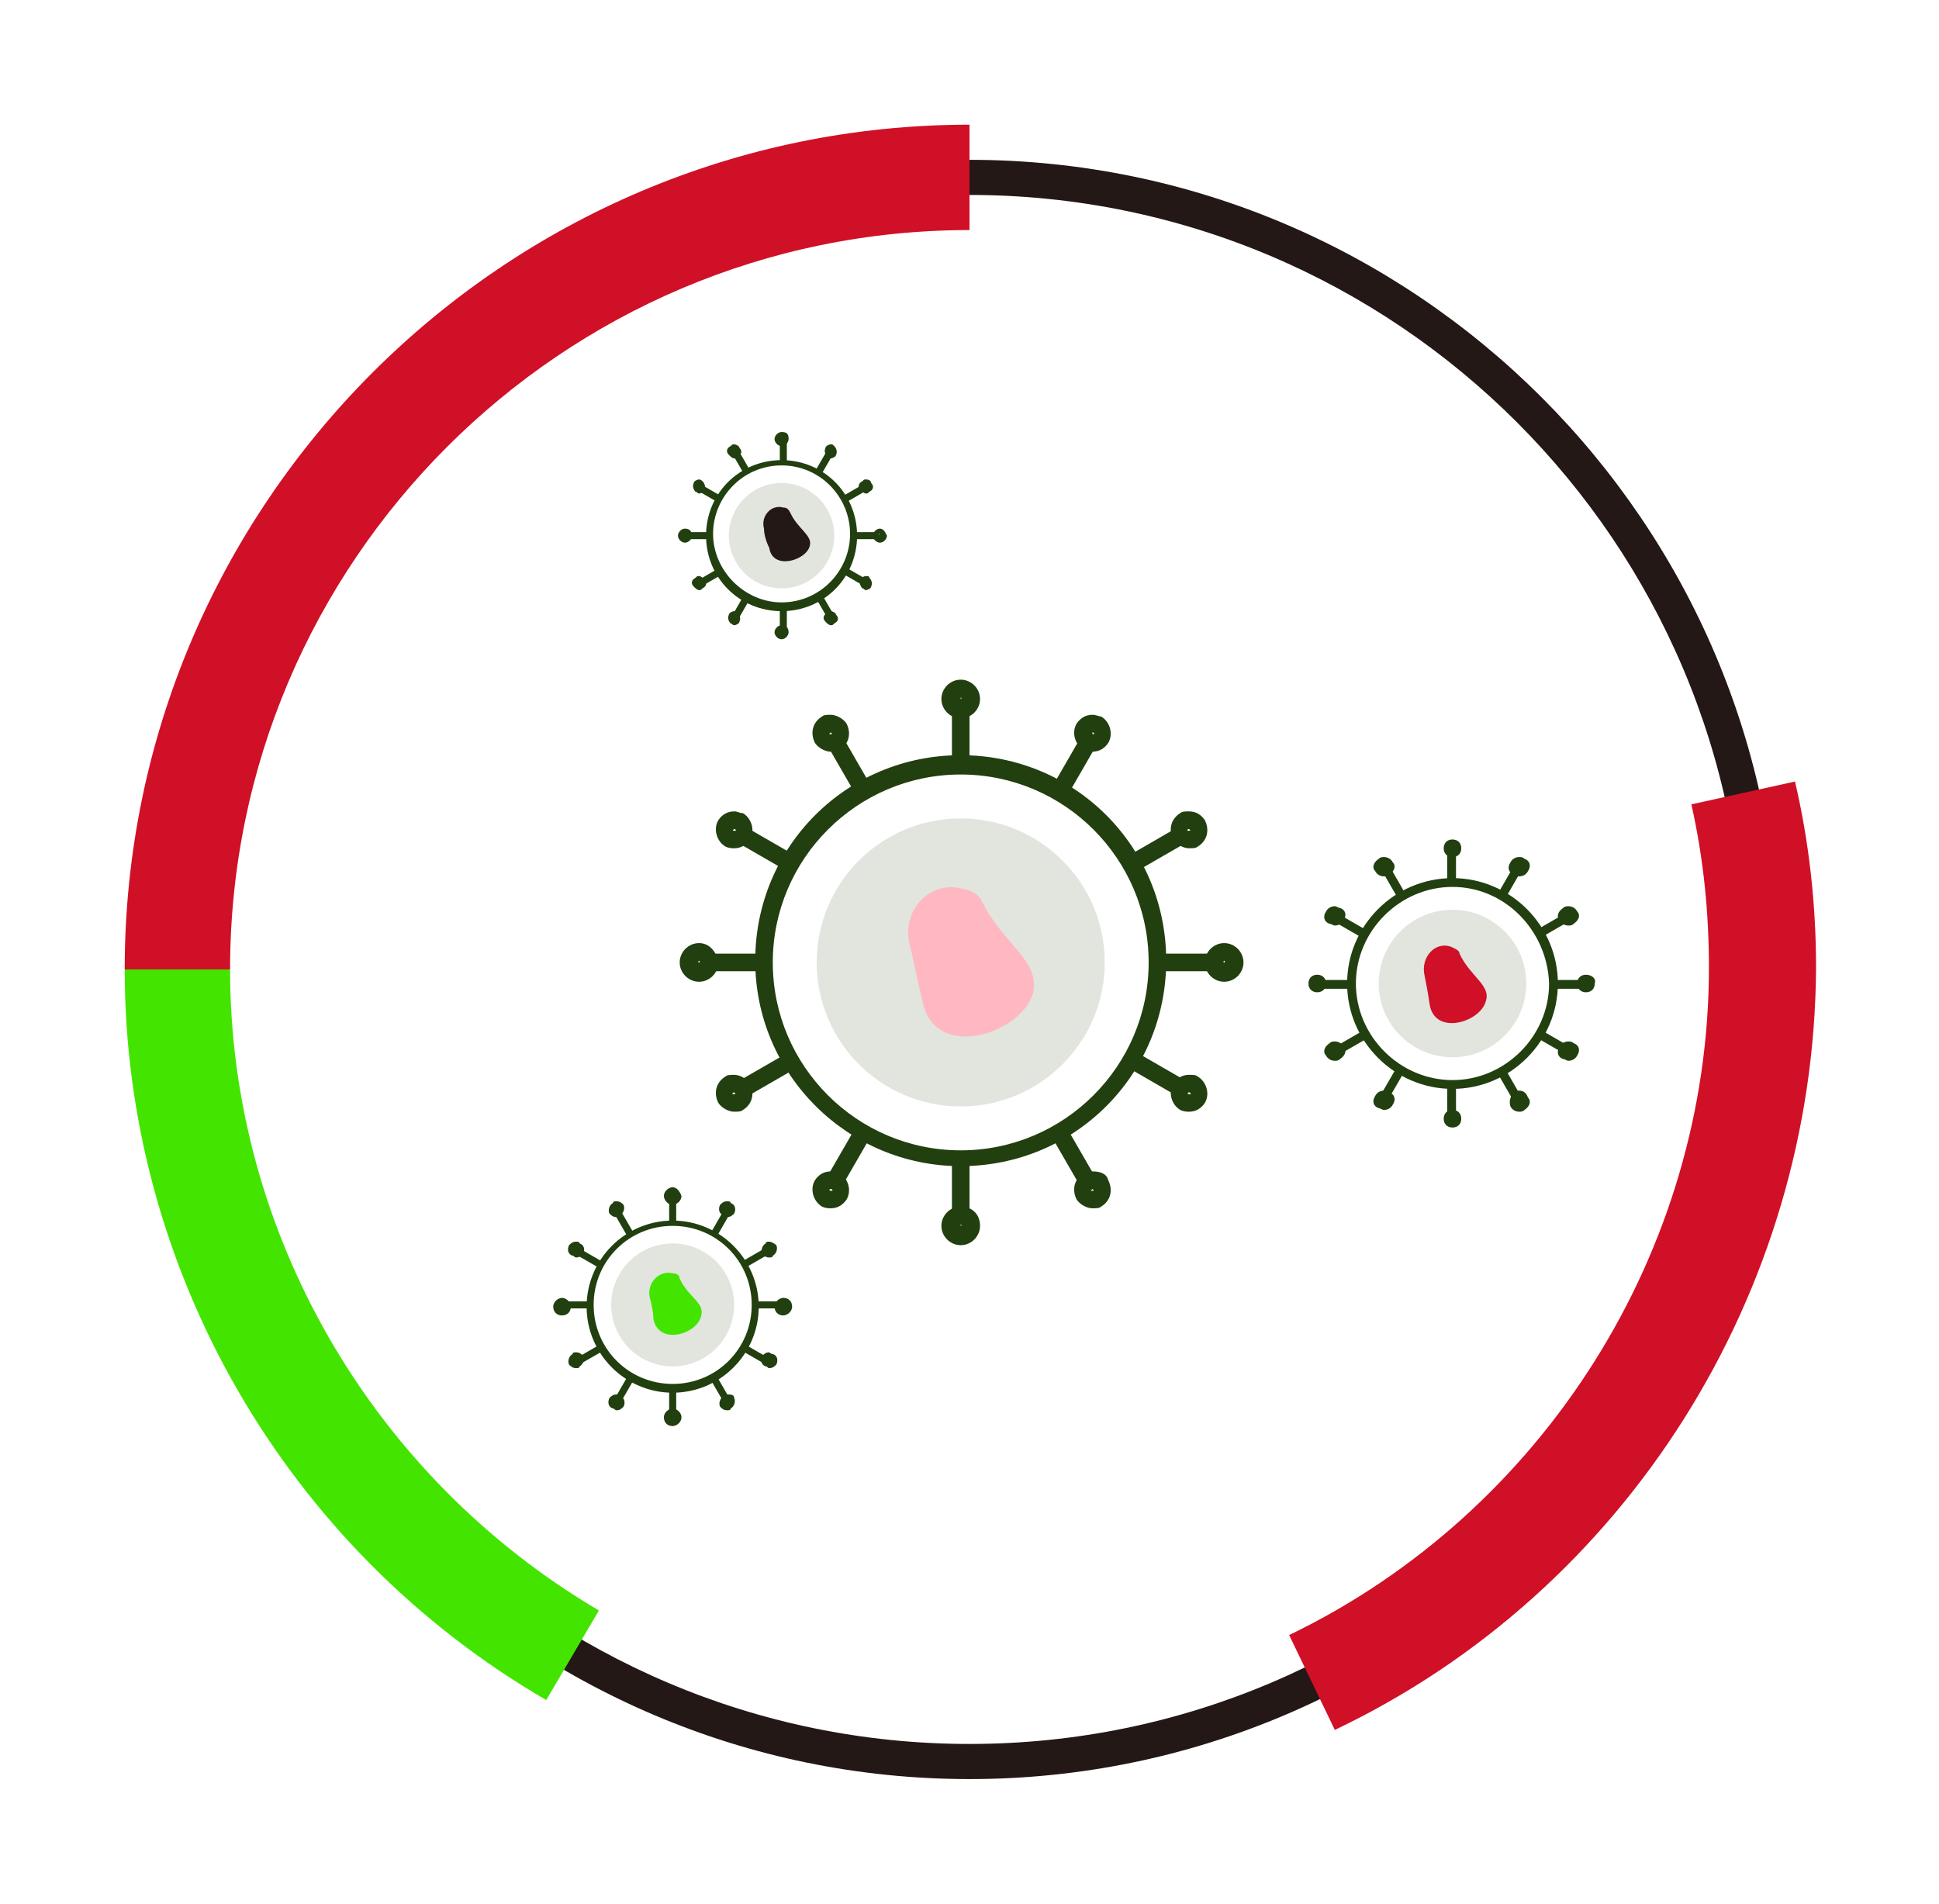 <?xml version="1.0" encoding="utf-8"?>
<!-- Generator: Adobe Illustrator 26.0.0, SVG Export Plug-In . SVG Version: 6.00 Build 0)  -->
<svg version="1.1" id="图层_1" xmlns="http://www.w3.org/2000/svg" xmlns:xlink="http://www.w3.org/1999/xlink" x="0px" y="0px"
	 viewBox="0 0 110.4 108.4" style="enable-background:new 0 0 110.4 108.4;" xml:space="preserve">
<style type="text/css">
	.st0{fill:#231815;}
	.st1{fill:#43E500;}
	.st2{fill:#D01027;}
	.st3{fill:#223F0F;}
	.st4{fill:#E1E5DE;}
	.st5{fill:#FFB8C1;}
	.st6{clip-path:url(#SVGID_00000080190161044592598320000009992795020707693707_);fill:#FFAAA4;}
	.st7{opacity:0.22;fill:#FF290D;}
	.st8{fill:#FFFFFF;}
	.st9{fill:#FFAAA4;}
	.st10{fill:#333333;}
	.st11{fill:#F4F4F4;}
	.st12{fill:#E8605D;}
</style>
<g>
	<g>
		<path class="st0" d="M55.2,101.3c-25.4,0-46.1-20.7-46.1-46.1c0-25.4,20.7-46.1,46.1-46.1s46.1,20.7,46.1,46.1
			C101.3,80.6,80.6,101.3,55.2,101.3z M55.2,11.1c-24.3,0-44.1,19.8-44.1,44.1c0,24.3,19.8,44.1,44.1,44.1s44.1-19.8,44.1-44.1
			C99.3,30.9,79.5,11.1,55.2,11.1z"/>
	</g>
	<g>
		<path class="st1" d="M31.1,96.8c-14.8-8.6-24-24.5-24-41.6h6c0,15,8.1,28.9,21,36.5L31.1,96.8z"/>
	</g>
	<g>
		<path class="st2" d="M13.1,55.2h-6c0-26.5,21.6-48.1,48.1-48.1v6C32,13.1,13.1,32,13.1,55.2z"/>
	</g>
	<g>
		<g>
			<g>
				<rect x="54.2" y="40" class="st3" width="1" height="3.6"/>
			</g>
			<g>
				<path class="st3" d="M54.7,39.7C54.8,39.7,54.8,39.7,54.7,39.7c0.1,0.1,0,0.1,0,0.1S54.7,39.8,54.7,39.7
					C54.7,39.7,54.7,39.7,54.7,39.7 M54.7,38.7c-0.6,0-1.1,0.5-1.1,1.1s0.5,1.1,1.1,1.1s1.1-0.5,1.1-1.1S55.3,38.7,54.7,38.7
					L54.7,38.7z"/>
			</g>
		</g>
		<g>
			<g>
				<rect x="47.8" y="41.7" transform="matrix(0.866 -0.5 0.5 0.866 -15.293 29.962)" class="st3" width="1" height="3.6"/>
			</g>
			<g>
				<path class="st3" d="M47.3,41.7C47.3,41.7,47.3,41.7,47.3,41.7c0.1,0.1,0.1,0.1,0,0.1c0,0,0,0-0.1,0
					C47.2,41.8,47.2,41.8,47.3,41.7C47.2,41.7,47.2,41.7,47.3,41.7 M47.3,40.7c-0.2,0-0.4,0-0.5,0.1c-0.5,0.3-0.7,0.9-0.4,1.5
					c0.2,0.3,0.6,0.5,0.9,0.5c0.2,0,0.4,0,0.5-0.1c0.5-0.3,0.7-0.9,0.4-1.5C48,40.9,47.6,40.7,47.3,40.7L47.3,40.7z"/>
			</g>
		</g>
		<g>
			<g>
				<rect x="43" y="46.5" transform="matrix(0.5 -0.866 0.866 0.5 -20.05 61.804)" class="st3" width="1" height="3.6"/>
			</g>
			<g>
				<path class="st3" d="M41.8,47.2L41.8,47.2c0.1,0,0.1,0.1,0.1,0.1c0,0,0,0-0.1,0c0,0,0,0,0,0C41.7,47.3,41.7,47.3,41.8,47.2
					C41.7,47.2,41.8,47.2,41.8,47.2 M41.8,46.2c-0.4,0-0.7,0.2-0.9,0.5c-0.3,0.5-0.1,1.2,0.4,1.5c0.2,0.1,0.4,0.1,0.5,0.1
					c0.4,0,0.7-0.2,0.9-0.5c0.3-0.5,0.1-1.2-0.4-1.5C42.1,46.3,42,46.2,41.8,46.2L41.8,46.2z"/>
			</g>
		</g>
		<g>
			<g>
				<rect x="40" y="54.3" class="st3" width="3.6" height="1"/>
			</g>
			<g>
				<path class="st3" d="M39.8,54.7C39.8,54.7,39.8,54.7,39.8,54.7c0.1,0.1,0,0.1,0,0.1S39.7,54.8,39.8,54.7
					C39.7,54.7,39.7,54.7,39.8,54.7 M39.8,53.7c-0.6,0-1.1,0.5-1.1,1.1c0,0.6,0.5,1.1,1.1,1.1c0.6,0,1.1-0.5,1.1-1.1
					C40.8,54.2,40.4,53.7,39.8,53.7L39.8,53.7z"/>
			</g>
		</g>
		<g>
			<g>
				
					<rect x="41.7" y="60.8" transform="matrix(0.866 -0.5 0.5 0.866 -24.795 29.949)" class="st3" width="3.6" height="1"/>
			</g>
			<g>
				<path class="st3" d="M41.8,62.2C41.8,62.2,41.8,62.2,41.8,62.2c0.1,0.1,0.1,0.1,0,0.1c0,0,0,0-0.1,0
					C41.7,62.3,41.7,62.2,41.8,62.2C41.8,62.2,41.8,62.2,41.8,62.2 M41.8,61.2c-0.2,0-0.4,0-0.5,0.1c-0.5,0.3-0.7,0.9-0.4,1.5
					c0.2,0.3,0.6,0.5,0.9,0.5c0.2,0,0.4,0,0.5-0.1c0.5-0.3,0.7-0.9,0.4-1.5C42.5,61.4,42.1,61.2,41.8,61.2L41.8,61.2z"/>
			</g>
		</g>
		<g>
			<g>
				
					<rect x="46.5" y="65.5" transform="matrix(0.5 -0.866 0.866 0.5 -33.036 74.797)" class="st3" width="3.6" height="1"/>
			</g>
			<g>
				<path class="st3" d="M47.3,67.7L47.3,67.7c0.1,0,0.1,0.1,0.1,0.1c0,0,0,0-0.1,0c0,0,0,0,0,0C47.2,67.8,47.2,67.7,47.3,67.7
					C47.2,67.7,47.2,67.7,47.3,67.7 M47.3,66.7c-0.4,0-0.7,0.2-0.9,0.5c-0.3,0.5-0.1,1.2,0.4,1.5c0.2,0.1,0.4,0.1,0.5,0.1
					c0.4,0,0.7-0.2,0.9-0.5c0.3-0.5,0.1-1.2-0.4-1.5C47.6,66.7,47.4,66.7,47.3,66.7L47.3,66.7z"/>
			</g>
		</g>
		<g>
			<g>
				<rect x="54.2" y="65.9" class="st3" width="1" height="3.6"/>
			</g>
			<g>
				<path class="st3" d="M54.7,69.7C54.8,69.7,54.8,69.7,54.7,69.7c0.1,0.1,0,0.1,0,0.1S54.7,69.8,54.7,69.7
					C54.7,69.7,54.7,69.7,54.7,69.7 M54.7,68.7c-0.6,0-1.1,0.5-1.1,1.1c0,0.6,0.5,1.1,1.1,1.1s1.1-0.5,1.1-1.1
					C55.8,69.1,55.3,68.7,54.7,68.7L54.7,68.7z"/>
			</g>
		</g>
		<g>
			<g>
				<rect x="60.7" y="64.2" transform="matrix(0.866 -0.5 0.5 0.866 -24.798 39.46)" class="st3" width="1" height="3.6"/>
			</g>
			<g>
				<path class="st3" d="M62.2,67.7C62.2,67.7,62.3,67.7,62.2,67.7c0.1,0.1,0.1,0.1,0,0.1c0,0,0,0-0.1,0
					C62.2,67.7,62.2,67.7,62.2,67.7C62.2,67.7,62.2,67.7,62.2,67.7 M62.2,66.7c-0.2,0-0.4,0-0.5,0.1c-0.5,0.3-0.7,0.9-0.4,1.5
					c0.2,0.3,0.6,0.5,0.9,0.5c0.2,0,0.4,0,0.5-0.1c0.5-0.3,0.7-0.9,0.4-1.5C63,66.8,62.6,66.7,62.2,66.7L62.2,66.7z"/>
			</g>
		</g>
		<g>
			<g>
				<rect x="65.5" y="59.5" transform="matrix(0.5 -0.866 0.866 0.5 -20.053 87.766)" class="st3" width="1" height="3.6"/>
			</g>
			<g>
				<path class="st3" d="M67.7,62.2L67.7,62.2c0.1,0,0.1,0.1,0.1,0.1c0,0,0,0-0.1,0c0,0,0,0,0,0C67.6,62.3,67.6,62.2,67.7,62.2
					C67.7,62.2,67.7,62.2,67.7,62.2 M67.7,61.2c-0.4,0-0.7,0.2-0.9,0.5c-0.3,0.5-0.1,1.2,0.4,1.5c0.2,0.1,0.4,0.1,0.5,0.1
					c0.4,0,0.7-0.2,0.9-0.5c0.3-0.5,0.1-1.2-0.4-1.5C68.1,61.2,67.9,61.2,67.7,61.2L67.7,61.2z"/>
			</g>
		</g>
		<g>
			<g>
				<rect x="65.9" y="54.3" class="st3" width="3.6" height="1"/>
			</g>
			<g>
				<path class="st3" d="M69.7,54.7C69.8,54.7,69.8,54.7,69.7,54.7c0.1,0.1,0,0.1,0,0.1S69.6,54.8,69.7,54.7
					C69.6,54.7,69.7,54.7,69.7,54.7 M69.7,53.7c-0.6,0-1.1,0.5-1.1,1.1c0,0.6,0.5,1.1,1.1,1.1c0.6,0,1.1-0.5,1.1-1.1
					C70.8,54.2,70.3,53.7,69.7,53.7L69.7,53.7z"/>
			</g>
		</g>
		<g>
			<g>
				
					<rect x="64.2" y="47.8" transform="matrix(0.866 -0.5 0.5 0.866 -15.291 39.454)" class="st3" width="3.6" height="1"/>
			</g>
			<g>
				<path class="st3" d="M67.7,47.2C67.7,47.2,67.8,47.2,67.7,47.2c0.1,0.1,0.1,0.1,0,0.1c0,0,0,0-0.1,0
					C67.6,47.3,67.6,47.2,67.7,47.2C67.7,47.2,67.7,47.2,67.7,47.2 M67.7,46.2c-0.2,0-0.4,0-0.5,0.1c-0.5,0.3-0.7,0.9-0.4,1.5
					c0.2,0.3,0.6,0.5,0.9,0.5c0.2,0,0.4,0,0.5-0.1c0.5-0.3,0.7-0.9,0.4-1.5C68.4,46.4,68.1,46.2,67.7,46.2L67.7,46.2z"/>
			</g>
		</g>
		<g>
			<g>
				<rect x="59.4" y="43" transform="matrix(0.5 -0.866 0.866 0.5 -7.062 74.796)" class="st3" width="3.6" height="1"/>
			</g>
			<g>
				<path class="st3" d="M62.2,41.7L62.2,41.7c0.1,0,0.1,0.1,0.1,0.1c0,0,0,0-0.1,0c0,0,0,0,0,0C62.2,41.8,62.2,41.8,62.2,41.7
					C62.2,41.7,62.2,41.7,62.2,41.7 M62.2,40.7c-0.4,0-0.7,0.2-0.9,0.5c-0.3,0.5-0.1,1.2,0.4,1.5c0.2,0.1,0.4,0.1,0.5,0.1
					c0.4,0,0.7-0.2,0.9-0.5c0.3-0.5,0.1-1.2-0.4-1.5C62.6,40.8,62.4,40.7,62.2,40.7L62.2,40.7z"/>
			</g>
		</g>
		<g>
			<path class="st3" d="M54.7,66.4c-6.4,0-11.7-5.2-11.7-11.7s5.2-11.7,11.7-11.7s11.7,5.2,11.7,11.7S61.2,66.4,54.7,66.4z
				 M54.7,44.1c-5.9,0-10.7,4.8-10.7,10.7s4.8,10.7,10.7,10.7s10.7-4.8,10.7-10.7S60.6,44.1,54.7,44.1z"/>
		</g>
		<circle class="st4" cx="54.7" cy="54.8" r="8.2"/>
		<path class="st5" d="M51.8,53.8c-0.5-1.9,1.1-3.7,3-3.2c0.5,0.1,0.9,0.3,1.1,0.7c1.2,2.5,3.4,3.4,2.9,5.3
			c-0.7,2.3-5.7,3.9-6.3,0.3C52.2,55.7,52,54.6,51.8,53.8z"/>
	</g>
	<g>
		<g>
			<g>
				<rect x="44.4" y="25" class="st3" width="0.4" height="1.3"/>
			</g>
			<g>
				<path class="st3" d="M44.5,24.9L44.5,24.9C44.5,24.9,44.5,24.9,44.5,24.9 M44.5,24.6c-0.2,0-0.4,0.2-0.4,0.4
					c0,0.2,0.2,0.4,0.4,0.4s0.4-0.2,0.4-0.4C44.9,24.7,44.8,24.6,44.5,24.6L44.5,24.6z"/>
			</g>
		</g>
		<g>
			<g>
				
					<rect x="42" y="25.7" transform="matrix(0.866 -0.5 0.5 0.866 -7.518 24.596)" class="st3" width="0.4" height="1.3"/>
			</g>
			<g>
				<path class="st3" d="M41.8,25.7L41.8,25.7C41.8,25.7,41.8,25.7,41.8,25.7 M41.8,25.3c-0.1,0-0.1,0-0.2,0.1
					c-0.2,0.1-0.3,0.3-0.1,0.5c0.1,0.1,0.2,0.2,0.3,0.2c0.1,0,0.1,0,0.2-0.1c0.2-0.1,0.3-0.3,0.1-0.5C42.1,25.4,41.9,25.3,41.8,25.3
					L41.8,25.3z"/>
			</g>
		</g>
		<g>
			<g>
				
					<rect x="40.2" y="27.4" transform="matrix(0.5 -0.866 0.866 0.5 -4.108 49.049)" class="st3" width="0.4" height="1.3"/>
			</g>
			<g>
				<path class="st3" d="M39.8,27.7L39.8,27.7C39.8,27.7,39.8,27.7,39.8,27.7 M39.8,27.3c-0.1,0-0.3,0.1-0.3,0.2
					c-0.1,0.2,0,0.4,0.1,0.5c0.1,0,0.1,0.1,0.2,0.1c0.1,0,0.3-0.1,0.3-0.2c0.1-0.2,0-0.4-0.1-0.5C39.9,27.3,39.8,27.3,39.8,27.3
					L39.8,27.3z"/>
			</g>
		</g>
		<g>
			<g>
				<rect x="39.1" y="30.3" class="st3" width="1.3" height="0.4"/>
			</g>
			<g>
				<path class="st3" d="M39,30.4L39,30.4C39,30.5,39,30.4,39,30.4 M39,30.1c-0.2,0-0.4,0.2-0.4,0.4c0,0.2,0.2,0.4,0.4,0.4
					c0.2,0,0.4-0.2,0.4-0.4C39.4,30.3,39.3,30.1,39,30.1L39,30.1z"/>
			</g>
		</g>
		<g>
			<g>
				
					<rect x="39.7" y="32.7" transform="matrix(0.866 -0.5 0.5 0.866 -11.011 24.582)" class="st3" width="1.3" height="0.4"/>
			</g>
			<g>
				<path class="st3" d="M39.8,33.2L39.8,33.2C39.8,33.2,39.8,33.2,39.8,33.2 M39.8,32.8c-0.1,0-0.1,0-0.2,0.1
					c-0.2,0.1-0.3,0.3-0.1,0.5c0.1,0.1,0.2,0.2,0.3,0.2c0.1,0,0.1,0,0.2-0.1c0.2-0.1,0.3-0.3,0.1-0.5C40,32.9,39.9,32.8,39.8,32.8
					L39.8,32.8z"/>
			</g>
		</g>
		<g>
			<g>
				
					<rect x="41.5" y="34.4" transform="matrix(0.5 -0.866 0.866 0.5 -8.881 53.841)" class="st3" width="1.3" height="0.4"/>
			</g>
			<g>
				<path class="st3" d="M41.8,35.2L41.8,35.2C41.8,35.2,41.8,35.2,41.8,35.2 M41.8,34.8c-0.1,0-0.3,0.1-0.3,0.2
					c-0.1,0.2,0,0.4,0.1,0.5c0.1,0,0.1,0.1,0.2,0.1c0.1,0,0.3-0.1,0.3-0.2c0.1-0.2,0-0.4-0.1-0.5C41.9,34.9,41.9,34.8,41.8,34.8
					L41.8,34.8z"/>
			</g>
		</g>
		<g>
			<g>
				<rect x="44.4" y="34.6" class="st3" width="0.4" height="1.3"/>
			</g>
			<g>
				<path class="st3" d="M44.5,36L44.5,36C44.5,36,44.5,36,44.5,36 M44.5,35.6c-0.2,0-0.4,0.2-0.4,0.4s0.2,0.4,0.4,0.4
					s0.4-0.2,0.4-0.4S44.8,35.6,44.5,35.6L44.5,35.6z"/>
			</g>
		</g>
		<g>
			<g>
				
					<rect x="46.8" y="33.9" transform="matrix(0.866 -0.5 0.5 0.866 -11.016 28.109)" class="st3" width="0.4" height="1.3"/>
			</g>
			<g>
				<path class="st3" d="M47.3,35.2L47.3,35.2C47.3,35.2,47.3,35.2,47.3,35.2 M47.3,34.8c-0.1,0-0.1,0-0.2,0.1
					c-0.2,0.1-0.3,0.3-0.1,0.5c0.1,0.1,0.2,0.2,0.3,0.2c0.1,0,0.1,0,0.2-0.1c0.2-0.1,0.3-0.3,0.1-0.5C47.6,34.9,47.4,34.8,47.3,34.8
					L47.3,34.8z"/>
			</g>
		</g>
		<g>
			<g>
				
					<rect x="48.5" y="32.2" transform="matrix(0.5 -0.866 0.866 0.5 -4.115 58.589)" class="st3" width="0.4" height="1.3"/>
			</g>
			<g>
				<path class="st3" d="M49.3,33.2L49.3,33.2C49.3,33.2,49.3,33.2,49.3,33.2 M49.3,32.8c-0.1,0-0.3,0.1-0.3,0.2
					c-0.1,0.2,0,0.4,0.1,0.5c0.1,0,0.1,0.1,0.2,0.1c0.1,0,0.3-0.1,0.3-0.2c0.1-0.2,0-0.4-0.1-0.5C49.5,32.8,49.4,32.8,49.3,32.8
					L49.3,32.8z"/>
			</g>
		</g>
		<g>
			<g>
				<rect x="48.7" y="30.3" class="st3" width="1.3" height="0.4"/>
			</g>
			<g>
				<path class="st3" d="M50.1,30.4L50.1,30.4C50,30.5,50,30.4,50.1,30.4 M50.1,30.1c-0.2,0-0.4,0.2-0.4,0.4c0,0.2,0.2,0.4,0.4,0.4
					s0.4-0.2,0.4-0.4C50.4,30.3,50.3,30.1,50.1,30.1L50.1,30.1z"/>
			</g>
		</g>
		<g>
			<g>
				<rect x="48" y="27.9" transform="matrix(0.866 -0.5 0.5 0.866 -7.518 28.077)" class="st3" width="1.3" height="0.4"/>
			</g>
			<g>
				<path class="st3" d="M49.3,27.7L49.3,27.7C49.3,27.7,49.3,27.7,49.3,27.7 M49.3,27.3c-0.1,0-0.1,0-0.2,0.1
					c-0.2,0.1-0.3,0.3-0.1,0.5c0.1,0.1,0.2,0.2,0.3,0.2c0.1,0,0.1,0,0.2-0.1c0.2-0.1,0.3-0.3,0.1-0.5C49.6,27.4,49.5,27.3,49.3,27.3
					L49.3,27.3z"/>
			</g>
		</g>
		<g>
			<g>
				
					<rect x="46.3" y="26.1" transform="matrix(0.5 -0.866 0.866 0.5 0.678 53.839)" class="st3" width="1.3" height="0.4"/>
			</g>
			<g>
				<path class="st3" d="M47.3,25.7L47.3,25.7C47.3,25.7,47.3,25.7,47.3,25.7 M47.3,25.3c-0.1,0-0.3,0.1-0.3,0.2
					c-0.1,0.2,0,0.4,0.1,0.5c0.1,0,0.1,0.1,0.2,0.1c0.1,0,0.3-0.1,0.3-0.2c0.1-0.2,0-0.4-0.1-0.5C47.4,25.3,47.4,25.3,47.3,25.3
					L47.3,25.3z"/>
			</g>
		</g>
		<g>
			<path class="st3" d="M44.5,34.8c-2.4,0-4.3-1.9-4.3-4.3s1.9-4.3,4.3-4.3s4.3,1.9,4.3,4.3S46.9,34.8,44.5,34.8z M44.5,26.5
				c-2.2,0-3.9,1.8-3.9,3.9s1.8,3.9,3.9,3.9c2.2,0,3.9-1.8,3.9-3.9S46.7,26.5,44.5,26.5z"/>
		</g>
		<circle class="st4" cx="44.5" cy="30.5" r="3"/>
		<path class="st0" d="M43.5,30.1c-0.2-0.7,0.4-1.4,1.1-1.2c0.2,0,0.3,0.1,0.4,0.3c0.4,0.9,1.3,1.3,1.1,1.9
			c-0.2,0.8-2.1,1.4-2.3,0.1C43.6,30.8,43.5,30.4,43.5,30.1z"/>
	</g>
	<g>
		<g>
			<g>
				<rect x="38.1" y="68.1" class="st3" width="0.4" height="1.5"/>
			</g>
			<g>
				<path class="st3" d="M38.3,68L38.3,68L38.3,68C38.3,68,38.3,68,38.3,68 M38.3,67.6c-0.2,0-0.5,0.2-0.5,0.5
					c0,0.2,0.2,0.5,0.5,0.5c0.2,0,0.5-0.2,0.5-0.5C38.7,67.8,38.5,67.6,38.3,67.6L38.3,67.6z"/>
			</g>
		</g>
		<g>
			<g>
				
					<rect x="35.3" y="68.8" transform="matrix(0.866 -0.5 0.5 0.866 -30.036 27.1)" class="st3" width="0.4" height="1.5"/>
			</g>
			<g>
				<path class="st3" d="M35.1,68.8L35.1,68.8L35.1,68.8C35.1,68.8,35.1,68.8,35.1,68.8 M35.1,68.4c-0.1,0-0.2,0-0.2,0.1
					c-0.2,0.1-0.3,0.4-0.2,0.6c0.1,0.1,0.2,0.2,0.4,0.2c0.1,0,0.2,0,0.2-0.1c0.2-0.1,0.3-0.4,0.2-0.6C35.4,68.5,35.3,68.4,35.1,68.4
					L35.1,68.4z"/>
			</g>
		</g>
		<g>
			<g>
				
					<rect x="33.3" y="70.8" transform="matrix(0.5 -0.866 0.866 0.5 -45.236 64.833)" class="st3" width="0.4" height="1.5"/>
			</g>
			<g>
				<path class="st3" d="M32.8,71.1L32.8,71.1L32.8,71.1C32.8,71.1,32.8,71.1,32.8,71.1 M32.8,70.7c-0.2,0-0.3,0.1-0.4,0.2
					c-0.1,0.2-0.1,0.5,0.2,0.6c0.1,0,0.1,0.1,0.2,0.1c0.2,0,0.3-0.1,0.4-0.2c0.1-0.2,0.1-0.5-0.2-0.6C33,70.7,32.9,70.7,32.8,70.7
					L32.8,70.7z"/>
			</g>
		</g>
		<g>
			<g>
				<rect x="32" y="74.1" class="st3" width="1.5" height="0.4"/>
			</g>
			<g>
				<path class="st3" d="M32,74.3L32,74.3L32,74.3C31.9,74.3,31.9,74.3,32,74.3 M32,73.9c-0.2,0-0.5,0.2-0.5,0.5s0.2,0.5,0.5,0.5
					s0.5-0.2,0.5-0.5S32.2,73.9,32,73.9L32,73.9z"/>
			</g>
		</g>
		<g>
			<g>
				
					<rect x="32.8" y="76.9" transform="matrix(0.867 -0.499 0.499 0.867 -33.996 27.026)" class="st3" width="1.5" height="0.4"/>
			</g>
			<g>
				<path class="st3" d="M32.8,77.5L32.8,77.5L32.8,77.5C32.8,77.5,32.8,77.5,32.8,77.5 M32.8,77c-0.1,0-0.2,0-0.2,0.1
					c-0.2,0.1-0.3,0.4-0.2,0.6c0.1,0.1,0.2,0.2,0.4,0.2c0.1,0,0.2,0,0.2-0.1c0.2-0.1,0.3-0.4,0.2-0.6C33.1,77.1,33,77,32.8,77
					L32.8,77z"/>
			</g>
		</g>
		<g>
			<g>
				
					<rect x="34.8" y="78.9" transform="matrix(0.5 -0.866 0.866 0.5 -50.719 70.311)" class="st3" width="1.5" height="0.4"/>
			</g>
			<g>
				<path class="st3" d="M35.1,79.8L35.1,79.8L35.1,79.8C35.1,79.8,35.1,79.8,35.1,79.8 M35.1,79.4c-0.2,0-0.3,0.1-0.4,0.2
					c-0.1,0.2-0.1,0.5,0.2,0.6c0.1,0,0.1,0.1,0.2,0.1c0.2,0,0.3-0.1,0.4-0.2c0.1-0.2,0.1-0.5-0.2-0.6C35.3,79.4,35.2,79.4,35.1,79.4
					L35.1,79.4z"/>
			</g>
		</g>
		<g>
			<g>
				<rect x="38.1" y="79.1" class="st3" width="0.4" height="1.5"/>
			</g>
			<g>
				<path class="st3" d="M38.3,80.6L38.3,80.6L38.3,80.6C38.3,80.6,38.3,80.6,38.3,80.6 M38.3,80.2c-0.2,0-0.5,0.2-0.5,0.5
					s0.2,0.5,0.5,0.5c0.2,0,0.5-0.2,0.5-0.5S38.5,80.2,38.3,80.2L38.3,80.2z"/>
			</g>
		</g>
		<g>
			<g>
				<rect x="40.8" y="78.3" transform="matrix(0.866 -0.5 0.5 0.866 -34.046 31.106)" class="st3" width="0.4" height="1.5"/>
			</g>
			<g>
				<path class="st3" d="M41.4,79.8L41.4,79.8L41.4,79.8C41.4,79.8,41.4,79.8,41.4,79.8 M41.4,79.4c-0.1,0-0.2,0-0.2,0.1
					c-0.2,0.1-0.3,0.4-0.2,0.6c0.1,0.1,0.2,0.2,0.4,0.2c0.1,0,0.2,0,0.2-0.1c0.2-0.1,0.3-0.4,0.2-0.6C41.8,79.4,41.6,79.4,41.4,79.4
					L41.4,79.4z"/>
			</g>
		</g>
		<g>
			<g>
				
					<rect x="42.8" y="76.3" transform="matrix(0.5 -0.866 0.866 0.5 -45.237 75.825)" class="st3" width="0.4" height="1.5"/>
			</g>
			<g>
				<path class="st3" d="M43.8,77.5L43.8,77.5L43.8,77.5C43.7,77.5,43.8,77.5,43.8,77.5 M43.8,77c-0.2,0-0.3,0.1-0.4,0.2
					c-0.1,0.2-0.1,0.5,0.2,0.6c0.1,0,0.1,0.1,0.2,0.1c0.2,0,0.3-0.1,0.4-0.2c0.1-0.2,0.1-0.5-0.2-0.6C43.9,77.1,43.8,77,43.8,77
					L43.8,77z"/>
			</g>
		</g>
		<g>
			<g>
				<rect x="43" y="74.1" class="st3" width="1.5" height="0.4"/>
			</g>
			<g>
				<path class="st3" d="M44.6,74.3L44.6,74.3L44.6,74.3C44.6,74.3,44.6,74.3,44.6,74.3 M44.6,73.9c-0.2,0-0.5,0.2-0.5,0.5
					s0.2,0.5,0.5,0.5c0.2,0,0.5-0.2,0.5-0.5S44.9,73.9,44.6,73.9L44.6,73.9z"/>
			</g>
		</g>
		<g>
			<g>
				
					<rect x="42.3" y="71.4" transform="matrix(0.866 -0.5 0.5 0.866 -30.038 31.119)" class="st3" width="1.5" height="0.4"/>
			</g>
			<g>
				<path class="st3" d="M43.8,71.1L43.8,71.1L43.8,71.1C43.8,71.1,43.8,71.1,43.8,71.1 M43.8,70.7c-0.1,0-0.2,0-0.2,0.1
					c-0.2,0.1-0.3,0.4-0.2,0.6c0.1,0.1,0.2,0.2,0.4,0.2c0.1,0,0.2,0,0.2-0.1c0.2-0.1,0.3-0.4,0.2-0.6C44.1,70.8,43.9,70.7,43.8,70.7
					L43.8,70.7z"/>
			</g>
		</g>
		<g>
			<g>
				
					<rect x="40.3" y="69.4" transform="matrix(0.499 -0.867 0.867 0.499 -39.752 70.406)" class="st3" width="1.5" height="0.4"/>
			</g>
			<g>
				<path class="st3" d="M41.4,68.4c-0.2,0-0.3,0.1-0.4,0.2c-0.1,0.2-0.1,0.5,0.2,0.6c0.1,0,0.1,0.1,0.2,0.1c0.2,0,0.3-0.1,0.4-0.2
					c0.1-0.2,0.1-0.5-0.2-0.6C41.6,68.4,41.5,68.4,41.4,68.4L41.4,68.4z"/>
			</g>
		</g>
		<g>
			<path class="st3" d="M38.3,79.3c-2.7,0-4.9-2.2-4.9-4.9s2.2-4.9,4.9-4.9s4.9,2.2,4.9,4.9S41,79.3,38.3,79.3z M38.3,69.8
				c-2.5,0-4.5,2-4.5,4.5s2,4.5,4.5,4.5s4.5-2,4.5-4.5S40.8,69.8,38.3,69.8z"/>
		</g>
		<circle class="st4" cx="38.3" cy="74.3" r="3.5"/>
		<path class="st1" d="M37,73.9c-0.2-0.8,0.5-1.6,1.3-1.4c0.2,0,0.4,0.1,0.4,0.3c0.5,1.1,1.5,1.4,1.2,2.2c-0.3,1-2.4,1.6-2.7,0.1
			C37.2,74.7,37.1,74.3,37,73.9z"/>
	</g>
	<g>
		<g>
			<g>
				<rect x="82.4" y="48.4" class="st3" width="0.5" height="1.8"/>
			</g>
			<g>
				<path class="st3" d="M82.7,48.3L82.7,48.3L82.7,48.3C82.6,48.3,82.6,48.3,82.7,48.3 M82.7,47.8c-0.3,0-0.5,0.2-0.5,0.5
					c0,0.3,0.2,0.5,0.5,0.5s0.5-0.2,0.5-0.5C83.2,48,83,47.8,82.7,47.8L82.7,47.8z"/>
			</g>
		</g>
		<g>
			<g>
				
					<rect x="79.1" y="49.3" transform="matrix(0.866 -0.5 0.5 0.866 -14.498 46.379)" class="st3" width="0.5" height="1.8"/>
			</g>
			<g>
				<path class="st3" d="M78.8,48.8c-0.1,0-0.2,0-0.3,0.1c-0.3,0.2-0.4,0.5-0.2,0.7c0.1,0.2,0.3,0.3,0.5,0.3c0.1,0,0.2,0,0.3-0.1
					c0.3-0.2,0.4-0.5,0.2-0.7C79.2,48.9,79,48.8,78.8,48.8L78.8,48.8z"/>
			</g>
		</g>
		<g>
			<g>
				
					<rect x="76.6" y="51.8" transform="matrix(0.5 -0.866 0.866 0.5 -7.2 92.912)" class="st3" width="0.5" height="1.8"/>
			</g>
			<g>
				<path class="st3" d="M76,51.6c-0.2,0-0.4,0.1-0.5,0.3c-0.2,0.3-0.1,0.6,0.2,0.7c0.1,0,0.2,0.1,0.3,0.1c0.2,0,0.4-0.1,0.5-0.3
					c0.2-0.3,0.1-0.6-0.2-0.7C76.2,51.7,76.1,51.6,76,51.6L76,51.6z"/>
			</g>
		</g>
		<g>
			<g>
				<rect x="75.1" y="55.8" class="st3" width="1.8" height="0.5"/>
			</g>
			<g>
				<path class="st3" d="M75,56L75,56L75,56C74.9,56,75,56,75,56 M75,55.5c-0.3,0-0.5,0.2-0.5,0.5c0,0.3,0.2,0.5,0.5,0.5
					s0.5-0.2,0.5-0.5C75.5,55.7,75.3,55.5,75,55.5L75,55.5z"/>
			</g>
		</g>
		<g>
			<g>
				
					<rect x="76" y="59.1" transform="matrix(0.866 -0.5 0.5 0.866 -19.386 46.443)" class="st3" width="1.8" height="0.5"/>
			</g>
			<g>
				<path class="st3" d="M76,59.3c-0.1,0-0.2,0-0.3,0.1c-0.3,0.2-0.4,0.5-0.2,0.7c0.1,0.2,0.3,0.3,0.5,0.3c0.1,0,0.2,0,0.3-0.1
					c0.3-0.2,0.4-0.5,0.2-0.7C76.4,59.4,76.2,59.3,76,59.3L76,59.3z"/>
			</g>
		</g>
		<g>
			<g>
				
					<rect x="78.4" y="61.5" transform="matrix(0.5 -0.866 0.866 0.5 -13.879 99.549)" class="st3" width="1.8" height="0.5"/>
			</g>
			<g>
				<path class="st3" d="M78.8,62.1c-0.2,0-0.4,0.1-0.5,0.3c-0.2,0.3-0.1,0.6,0.2,0.7c0.1,0,0.2,0.1,0.3,0.1c0.2,0,0.4-0.1,0.5-0.3
					c0.2-0.3,0.1-0.6-0.2-0.7C79,62.2,78.9,62.1,78.8,62.1L78.8,62.1z"/>
			</g>
		</g>
		<g>
			<g>
				<rect x="82.4" y="61.8" class="st3" width="0.5" height="1.8"/>
			</g>
			<g>
				<path class="st3" d="M82.7,63.7L82.7,63.7L82.7,63.7C82.6,63.7,82.6,63.7,82.7,63.7 M82.7,63.2c-0.3,0-0.5,0.2-0.5,0.5
					c0,0.3,0.2,0.5,0.5,0.5s0.5-0.2,0.5-0.5C83.2,63.4,83,63.2,82.7,63.2L82.7,63.2z"/>
			</g>
		</g>
		<g>
			<g>
				
					<rect x="85.7" y="60.9" transform="matrix(0.866 -0.5 0.5 0.866 -19.378 51.258)" class="st3" width="0.5" height="1.8"/>
			</g>
			<g>
				<path class="st3" d="M86.5,62.1c-0.1,0-0.2,0-0.3,0.1C86,62.4,85.9,62.7,86,63c0.1,0.2,0.3,0.3,0.5,0.3c0.1,0,0.2,0,0.3-0.1
					c0.3-0.2,0.4-0.5,0.2-0.7C86.9,62.2,86.7,62.1,86.5,62.1L86.5,62.1z"/>
			</g>
		</g>
		<g>
			<g>
				
					<rect x="88.2" y="58.4" transform="matrix(0.5 -0.866 0.866 0.5 -7.195 106.258)" class="st3" width="0.5" height="1.8"/>
			</g>
			<g>
				<path class="st3" d="M89.3,59.3c-0.2,0-0.4,0.1-0.5,0.3c-0.2,0.3-0.1,0.6,0.2,0.7c0.1,0,0.2,0.1,0.3,0.1c0.2,0,0.4-0.1,0.5-0.3
					c0.2-0.3,0.1-0.6-0.2-0.7C89.5,59.3,89.4,59.3,89.3,59.3L89.3,59.3z"/>
			</g>
		</g>
		<g>
			<g>
				<rect x="88.4" y="55.8" class="st3" width="1.8" height="0.5"/>
			</g>
			<g>
				<path class="st3" d="M90.3,56L90.3,56L90.3,56C90.3,56,90.3,56,90.3,56 M90.3,55.5c-0.3,0-0.5,0.2-0.5,0.5
					c0,0.3,0.2,0.5,0.5,0.5s0.5-0.2,0.5-0.5C90.9,55.7,90.6,55.5,90.3,55.5L90.3,55.5z"/>
			</g>
		</g>
		<g>
			<g>
				
					<rect x="87.5" y="52.4" transform="matrix(0.866 -0.5 0.5 0.866 -14.5 51.327)" class="st3" width="1.8" height="0.5"/>
			</g>
			<g>
				<path class="st3" d="M89.3,51.6c-0.1,0-0.2,0-0.3,0.1c-0.3,0.2-0.4,0.5-0.2,0.7c0.1,0.2,0.3,0.3,0.5,0.3c0.1,0,0.2,0,0.3-0.1
					c0.3-0.2,0.4-0.5,0.2-0.7C89.7,51.7,89.5,51.6,89.3,51.6L89.3,51.6z"/>
			</g>
		</g>
		<g>
			<g>
				
					<rect x="85.1" y="50" transform="matrix(0.5 -0.866 0.866 0.5 -0.549 99.553)" class="st3" width="1.8" height="0.5"/>
			</g>
			<g>
				<path class="st3" d="M86.5,48.8c-0.2,0-0.4,0.1-0.5,0.3c-0.2,0.3-0.1,0.6,0.2,0.7c0.1,0,0.2,0.1,0.3,0.1c0.2,0,0.4-0.1,0.5-0.3
					c0.2-0.3,0.1-0.6-0.2-0.7C86.7,48.8,86.6,48.8,86.5,48.8L86.5,48.8z"/>
			</g>
		</g>
		<g>
			<path class="st3" d="M82.7,62c-3.3,0-6-2.7-6-6s2.7-6,6-6s6,2.7,6,6S86,62,82.7,62z M82.7,50.5c-3,0-5.5,2.5-5.5,5.5
				c0,3,2.5,5.5,5.5,5.5s5.5-2.5,5.5-5.5C88.1,53,85.7,50.5,82.7,50.5z"/>
		</g>
		<circle class="st4" cx="82.7" cy="56" r="4.2"/>
		<path class="st2" d="M81.1,55.5c-0.2-1,0.6-1.9,1.5-1.6c0.2,0.1,0.5,0.2,0.5,0.4c0.6,1.3,1.8,1.8,1.5,2.7c-0.3,1.2-2.9,2-3.2,0.2
			C81.3,56.5,81.2,56,81.1,55.5z"/>
	</g>
	<g>
		<path class="st2" d="M76,98.5l-2.6-5.4c14.5-7,23.9-21.9,23.9-38c0-3.1-0.3-6.2-1-9.3l5.9-1.3c0.8,3.4,1.2,7,1.2,10.6
			C103.3,73.6,92.6,90.6,76,98.5z"/>
	</g>
</g>
</svg>
